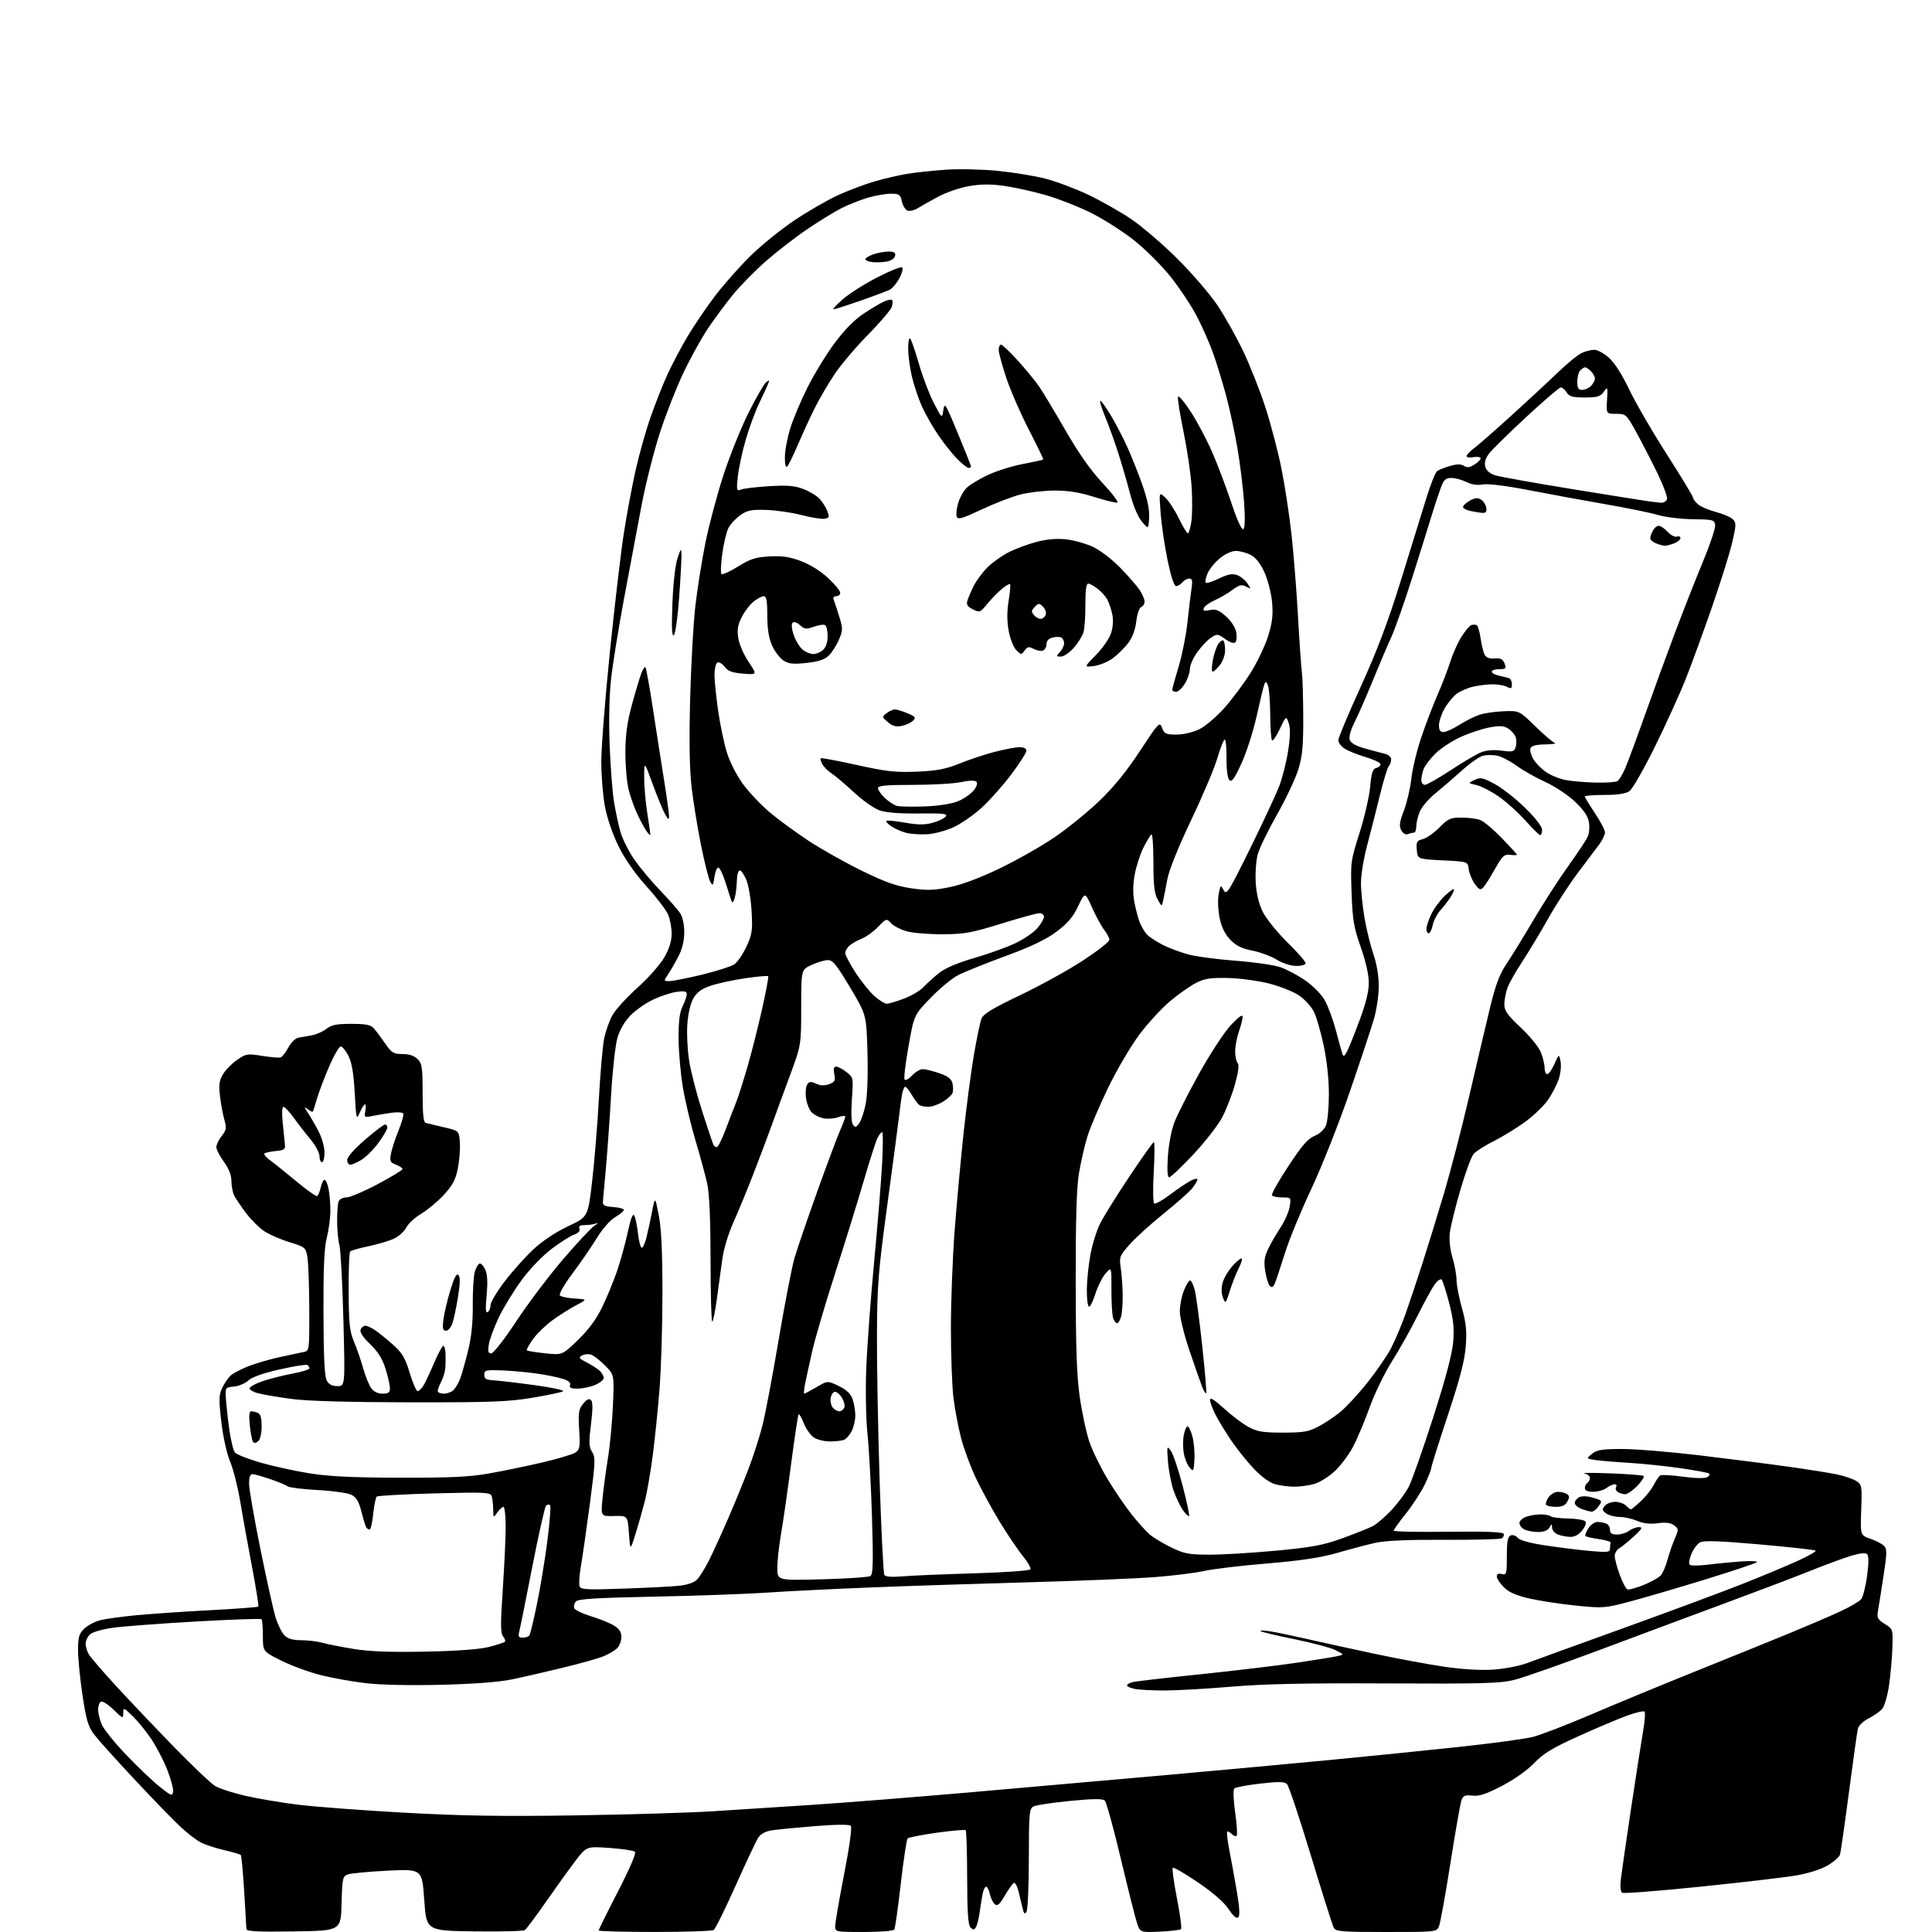 <?xml version="1.0" encoding="UTF-8" standalone="no"?>
<svg 
  version="1.1" 
  xmlns="http://www.w3.org/2000/svg" 
  xmlns:xlink="http://www.w3.org/1999/xlink" 
  xmlns:svg="http://www.w3.org/2000/svg"
  xmlns:rdf="http://www.w3.org/1999/02/22-rdf-syntax-ns#"
  xmlns:cc="http://creativecommons.org/ns#"
  xmlns:dc="http://purl.org/dc/elements/1.1/"
  viewBox="0 0 768 768"
  width="768"
  height="768"
>
<style>svg {background-color: white; }</style>"
<path stroke="none" fill="black" fill-rule="evenodd" d="M116.75,767.77C102.12,767.98 97.99,767.76 97.95,766.77C97.92,766.07 97.52,759.29 97.06,751.69C96.60,744.10 95.99,737.66 95.71,737.38C95.43,737.10 92.44,736.22 89.05,735.44C85.67,734.65 81.50,733.28 79.79,732.39C78.08,731.51 74.44,728.70 71.70,726.14C68.95,723.59 60.78,715.17 53.55,707.43C46.31,699.70 39.08,691.66 37.49,689.57C35.07,686.40 34.31,683.88 32.83,674.14C31.86,667.74 31.05,659.67 31.03,656.20C31.01,650.88 31.37,649.54 33.39,647.52C34.70,646.21 37.51,644.68 39.64,644.11C41.76,643.55 48.45,642.62 54.50,642.05C60.55,641.49 73.77,640.59 83.88,640.06C93.98,639.52 102.44,638.89 102.68,638.65C102.92,638.42 101.75,631.08 100.09,622.36C98.44,613.64 96.33,602.00 95.42,596.50C94.51,591.00 92.73,584.02 91.47,580.98C90.14,577.79 88.66,571.12 87.98,565.21C86.94,556.33 86.99,554.54 88.35,551.68C89.20,549.87 90.72,547.67 91.70,546.78C92.69,545.89 95.87,544.23 98.77,543.09C101.66,541.95 107.29,540.32 111.27,539.46C115.24,538.61 119.51,537.69 120.75,537.43C122.98,536.97 123.00,536.80 122.94,520.23C122.91,511.03 122.57,501.76 122.19,499.63C121.52,495.90 121.28,495.69 115.11,493.80C111.59,492.72 107.07,490.75 105.07,489.43C103.06,488.10 99.81,484.87 97.84,482.26C95.87,479.64 93.75,476.52 93.13,475.32C92.51,474.11 92.00,471.52 92.00,469.56C92.00,467.17 91.00,464.60 89.00,461.84C87.35,459.56 86.00,456.93 86.00,455.98C86.00,455.04 86.96,453.05 88.13,451.56C89.99,449.20 90.13,448.36 89.20,445.17C88.62,443.15 87.84,438.95 87.47,435.83C86.92,431.28 87.15,429.55 88.62,427.06C89.63,425.35 92.16,422.78 94.23,421.34C97.81,418.86 98.33,418.78 104.25,419.73C107.69,420.29 111.01,420.55 111.62,420.31C112.24,420.08 113.59,418.31 114.62,416.40C115.66,414.48 117.40,412.74 118.50,412.52C119.60,412.31 122.00,411.88 123.83,411.57C125.66,411.27 128.31,410.11 129.72,409.01C131.75,407.41 133.77,407.00 139.63,407.00C145.39,407.00 147.34,407.38 148.57,408.75C149.43,409.71 151.46,412.41 153.07,414.75C155.70,418.55 156.44,419.00 160.01,419.00C162.67,419.00 164.67,419.67 166.00,421.00C167.77,422.77 168.00,424.33 168.00,434.53C168.00,442.91 168.34,446.15 169.25,446.40C169.94,446.58 173.20,447.36 176.50,448.12C182.50,449.50 182.50,449.50 182.81,454.31C182.98,456.96 182.59,461.64 181.95,464.72C181.04,469.11 179.83,471.33 176.29,475.12C173.81,477.77 169.81,481.09 167.40,482.51C164.99,483.92 162.35,486.35 161.55,487.90C160.75,489.46 158.55,491.46 156.66,492.36C154.78,493.25 150.23,494.61 146.56,495.38C142.89,496.15 139.58,497.09 139.19,497.48C138.81,497.86 138.54,505.00 138.59,513.34C138.67,526.33 138.98,529.21 140.77,533.50C141.92,536.25 143.55,540.98 144.40,544.00C145.24,547.02 146.65,550.51 147.52,551.75C148.56,553.21 150.14,554.00 152.06,554.00C154.41,554.00 155.00,553.56 155.00,551.84C155.00,550.65 154.21,547.16 153.25,544.09C152.00,540.10 150.24,537.30 147.12,534.30C144.28,531.58 142.96,529.56 143.34,528.55C143.67,527.70 144.51,527.00 145.22,527.01C145.92,527.01 147.67,527.80 149.10,528.76C150.52,529.72 153.71,532.30 156.18,534.50C159.91,537.82 161.04,539.73 162.87,545.75C164.07,549.74 165.48,553.00 166.01,553.00C166.53,553.00 167.58,551.99 168.34,550.75C169.10,549.51 171.01,545.46 172.58,541.75C174.16,538.04 175.79,535.00 176.22,535.00C176.65,535.00 177.05,536.46 177.11,538.25C177.17,540.04 177.12,542.62 177.01,544.00C176.89,545.38 176.16,547.72 175.40,549.20C174.63,550.69 174.00,552.37 174.00,552.95C174.00,553.53 175.09,554.00 176.43,554.00C177.76,554.00 179.49,553.36 180.27,552.59C181.05,551.81 182.19,549.89 182.81,548.34C183.42,546.78 184.85,541.82 185.97,537.32C187.41,531.55 187.99,526.08 187.93,518.82C187.89,513.14 188.25,507.18 188.73,505.57C189.21,503.95 190.07,502.48 190.63,502.29C191.19,502.10 192.21,503.17 192.89,504.67C193.75,506.55 193.92,509.68 193.44,514.83C192.93,520.27 193.04,522.09 193.87,521.58C194.49,521.20 195.00,519.95 195.00,518.80C195.00,517.66 197.56,513.38 200.69,509.29C203.82,505.20 208.99,499.45 212.17,496.50C215.70,493.24 221.05,489.69 225.85,487.45C233.74,483.75 233.74,483.75 235.38,469.63C236.29,461.86 237.49,447.18 238.05,437.00C238.61,426.82 239.54,416.02 240.13,413.00C240.71,409.98 242.24,405.67 243.53,403.43C244.82,401.19 249.31,396.29 253.50,392.53C257.70,388.78 262.44,383.41 264.05,380.60C266.03,377.16 266.98,374.11 266.99,371.22C267.00,368.86 266.38,365.45 265.62,363.64C264.87,361.83 261.02,356.78 257.08,352.42C252.52,347.38 248.46,341.59 245.94,336.50C243.56,331.72 241.37,325.34 240.48,320.66C239.67,316.35 239.01,308.25 239.02,302.66C239.03,297.07 240.57,277.43 242.45,259.00C244.34,240.57 246.82,219.43 247.98,212.00C249.13,204.57 251.22,193.38 252.62,187.12C254.02,180.86 256.69,171.34 258.56,165.97C260.43,160.60 263.47,152.89 265.33,148.85C267.18,144.81 270.76,138.02 273.29,133.77C275.81,129.52 280.70,122.32 284.14,117.77C287.59,113.22 293.96,106.01 298.31,101.74C302.65,97.47 310.57,91.07 315.91,87.51C321.25,83.95 328.97,79.50 333.06,77.62C337.15,75.74 343.65,73.29 347.50,72.16C351.35,71.04 357.20,69.67 360.50,69.12C363.80,68.57 370.77,67.82 376.00,67.46C381.23,67.10 390.52,67.31 396.67,67.92C402.81,68.54 411.29,69.92 415.52,71.01C419.75,72.09 427.36,74.94 432.44,77.34C437.52,79.75 445.23,84.11 449.59,87.04C453.94,89.97 462.27,97.12 468.11,102.93C473.94,108.75 481.09,117.06 483.99,121.41C486.90,125.76 491.46,133.89 494.13,139.47C496.80,145.06 500.74,155.00 502.90,161.57C505.05,168.13 507.95,179.12 509.34,186.00C510.73,192.88 512.56,204.80 513.40,212.50C514.25,220.20 515.40,234.82 515.97,245.00C516.54,255.18 517.24,265.19 517.52,267.26C517.80,269.32 518.04,277.42 518.06,285.26C518.09,296.84 517.71,300.72 516.06,306.00C514.95,309.57 511.15,317.59 507.63,323.82C504.10,330.05 500.67,337.11 499.99,339.52C499.32,341.93 498.95,346.96 499.16,350.70C499.42,355.16 500.37,359.18 501.93,362.38C503.25,365.09 507.58,370.48 511.65,374.49C515.69,378.47 519.00,382.23 519.00,382.86C519.00,383.52 517.41,383.99 515.25,383.97C513.06,383.95 509.84,382.91 507.50,381.47C505.30,380.12 500.95,378.51 497.84,377.89C493.66,377.07 491.36,375.94 489.07,373.58C486.95,371.39 485.61,368.66 484.83,364.93C484.18,361.81 484.01,357.78 484.43,355.50C485.15,351.67 485.22,351.61 486.41,353.84C487.56,355.98 488.30,354.82 496.93,337.32C502.04,326.97 507.26,315.77 508.53,312.44C509.80,309.11 511.39,302.78 512.06,298.38C512.93,292.74 512.99,289.50 512.27,287.43C511.24,284.50 511.24,284.50 508.77,289.73C507.41,292.61 506.00,294.67 505.65,294.31C505.29,293.96 504.97,289.35 504.93,284.08C504.89,278.81 504.49,273.60 504.04,272.50C503.37,270.89 503.10,270.79 502.61,272.00C502.28,272.82 500.92,278.45 499.58,284.50C498.24,290.55 495.52,299.06 493.53,303.40C490.70,309.58 489.65,311.04 488.70,310.10C487.97,309.36 487.52,305.99 487.56,301.44C487.60,297.35 487.28,294.00 486.85,294.00C486.43,294.00 485.13,297.26 483.96,301.25C482.80,305.24 478.09,316.38 473.50,326.00C468.41,336.69 464.73,345.83 464.04,349.50C463.43,352.80 462.68,356.62 462.37,358.00C461.83,360.50 461.83,360.50 460.16,357.50C458.88,355.18 458.50,351.85 458.50,342.85C458.50,336.44 458.15,331.40 457.73,331.67C457.31,331.93 455.88,334.28 454.56,336.88C453.24,339.49 451.67,344.33 451.07,347.62C450.35,351.59 450.30,355.30 450.92,358.56C451.43,361.28 452.37,364.85 453.00,366.50C453.63,368.15 454.90,370.33 455.82,371.36C456.74,372.38 459.64,374.30 462.27,375.63C464.89,376.96 469.61,378.70 472.77,379.51C475.92,380.31 484.35,381.40 491.50,381.94C498.66,382.48 506.53,383.62 509.00,384.48C511.48,385.35 515.88,387.69 518.80,389.68C521.71,391.68 525.17,395.15 526.49,397.41C527.81,399.66 529.84,405.10 531.00,409.50C532.17,413.90 533.35,418.18 533.64,419.00C534.03,420.13 534.47,419.89 535.46,418.00C536.18,416.62 538.42,411.05 540.45,405.60C542.96,398.89 544.14,394.07 544.12,390.60C544.11,387.46 542.88,382.04 540.92,376.50C538.17,368.73 537.67,365.80 537.28,355.00C536.83,342.82 536.91,342.21 540.41,331.17C542.39,324.93 544.30,316.66 544.66,312.78C545.19,307.04 545.66,305.64 547.20,305.24C548.23,304.97 548.92,304.26 548.72,303.66C548.52,303.07 545.79,301.81 542.64,300.88C539.50,299.95 535.82,298.46 534.47,297.57C533.11,296.68 532.00,295.18 532.00,294.24C532.00,293.30 536.00,283.74 540.90,273.01C547.36,258.83 551.71,247.35 556.79,231.00C560.64,218.62 565.18,203.95 566.88,198.38C568.58,192.82 570.54,187.84 571.24,187.31C571.93,186.79 574.24,185.86 576.36,185.24C579.12,184.44 580.71,184.43 581.94,185.19C583.24,186.01 584.30,185.85 586.32,184.53C587.79,183.57 588.77,182.44 588.52,182.02C588.26,181.61 586.91,181.49 585.52,181.75C584.14,182.02 583.00,181.82 583.00,181.30C583.00,180.79 584.29,179.42 585.87,178.25C587.45,177.09 594.08,171.28 600.62,165.36C607.15,159.43 615.56,151.64 619.29,148.04C623.03,144.44 627.30,140.96 628.79,140.30C630.28,139.63 632.50,139.07 633.72,139.05C634.93,139.02 637.54,140.41 639.50,142.14C641.77,144.12 644.74,148.77 647.62,154.80C650.11,160.04 656.85,171.65 662.58,180.60C668.31,189.55 673.00,197.28 673.00,197.78C673.00,198.28 673.85,199.46 674.90,200.41C675.94,201.35 679.17,202.75 682.07,203.52C684.97,204.28 688.02,205.59 688.86,206.43C690.22,207.79 690.19,208.77 688.56,215.72C687.56,220.00 683.92,231.60 680.48,241.50C677.04,251.40 672.35,264.23 670.06,270.00C667.77,275.77 662.30,287.80 657.90,296.73C653.51,305.65 648.93,313.64 647.73,314.48C646.23,315.52 643.13,316.00 637.78,316.00C633.50,316.00 630.00,316.28 630.00,316.62C630.00,316.97 631.80,319.94 634.00,323.24C636.20,326.53 638.00,329.98 638.00,330.89C638.00,331.81 636.99,333.94 635.75,335.63C634.51,337.32 630.70,342.39 627.28,346.89C623.86,351.40 618.49,359.68 615.34,365.29C612.19,370.91 607.52,378.65 604.97,382.50C602.42,386.35 599.81,391.03 599.16,392.90C598.52,394.77 598.00,397.66 598.00,399.33C598.00,401.76 599.27,403.55 604.48,408.43C608.04,411.77 611.64,416.17 612.48,418.22C613.32,420.26 614.00,423.08 614.00,424.47C614.00,425.86 614.47,427.00 615.05,427.00C615.63,427.00 616.91,425.18 617.91,422.95C619.73,418.89 619.73,418.89 620.35,421.98C620.69,423.70 620.35,426.85 619.58,429.09C618.82,431.30 616.91,434.97 615.35,437.23C613.78,439.50 609.80,443.35 606.50,445.79C603.20,448.22 597.58,451.69 594.00,453.50C590.42,455.30 586.75,457.62 585.83,458.64C584.91,459.66 582.52,466.12 580.52,473.00C578.52,479.88 576.63,487.53 576.33,490.01C575.99,492.79 576.40,496.59 577.39,499.94C578.28,502.92 579.00,506.94 579.00,508.87C579.00,510.80 579.96,515.78 581.13,519.94C582.82,525.96 583.13,529.07 582.66,535.20C582.22,540.89 580.36,548.04 575.54,562.58C571.94,573.41 569.00,582.77 568.99,583.38C568.98,584.00 567.86,586.92 566.48,589.87C565.11,592.82 561.73,598.06 558.99,601.51C556.25,604.96 554.00,608.09 554.00,608.47C554.00,608.85 563.76,609.04 575.69,608.90C590.64,608.72 597.49,608.98 597.74,609.73C597.94,610.33 597.60,611.13 596.98,611.52C596.35,611.90 586.09,612.16 574.17,612.10C559.12,612.03 550.67,612.41 546.50,613.35C543.20,614.10 536.45,615.89 531.50,617.32C525.01,619.20 517.24,620.37 503.63,621.51C493.25,622.37 482.00,623.72 478.63,624.49C475.26,625.26 466.43,626.35 459.00,626.93C451.57,627.50 429.07,628.42 409.00,628.98C388.93,629.53 360.57,630.46 346.00,631.04C331.43,631.62 312.98,632.54 305.00,633.08C297.02,633.63 276.89,634.35 260.25,634.69C236.82,635.16 229.74,635.60 228.88,636.64C228.28,637.37 228.00,638.57 228.28,639.30C228.56,640.02 231.53,641.45 234.89,642.47C238.24,643.48 242.34,645.13 243.99,646.14C246.21,647.49 247.00,648.72 247.00,650.83C247.00,652.40 246.20,654.42 245.21,655.31C244.23,656.20 241.84,657.59 239.90,658.40C237.97,659.21 230.70,661.25 223.75,662.94C216.80,664.63 207.60,666.74 203.31,667.62C198.36,668.65 188.10,669.42 175.28,669.73C163.10,670.03 151.22,669.78 145.39,669.09C140.07,668.46 132.03,667.02 127.51,665.89C122.99,664.75 115.96,662.18 111.90,660.16C104.50,656.50 104.50,656.50 104.50,650.35C104.50,646.97 104.26,643.95 103.97,643.66C103.68,643.36 91.98,643.77 77.97,644.57C63.96,645.37 49.15,646.48 45.06,647.03C40.83,647.60 36.84,648.74 35.81,649.67C34.81,650.57 34.02,652.25 34.04,653.40C34.05,654.56 34.62,656.44 35.29,657.60C35.95,658.75 40.77,664.36 46.00,670.06C51.23,675.75 61.58,686.65 69.00,694.27C76.42,701.89 83.85,708.95 85.50,709.95C87.15,710.95 92.55,712.71 97.50,713.85C102.45,714.99 111.90,716.59 118.50,717.40C125.10,718.22 144.00,719.64 160.50,720.56C183.47,721.84 199.40,722.09 228.50,721.65C249.40,721.33 273.93,720.60 283.00,720.03C292.07,719.47 310.07,718.30 323.00,717.45C335.93,716.59 364.27,714.34 386.00,712.45C407.73,710.56 443.05,707.44 464.50,705.53C485.95,703.61 515.20,700.91 529.50,699.54C543.80,698.17 566.30,695.89 579.50,694.48C592.70,693.07 606.08,691.27 609.22,690.48C612.37,689.70 622.95,685.63 632.72,681.43C642.50,677.24 661.52,669.38 675.00,663.97C688.48,658.56 705.12,651.80 712.00,648.97C718.88,646.13 727.65,642.36 731.50,640.58C735.35,638.80 739.10,636.61 739.84,635.71C740.57,634.82 741.63,630.65 742.20,626.45C742.86,621.45 742.88,618.48 742.23,617.83C741.59,617.19 739.46,617.38 736.05,618.39C733.20,619.24 725.76,621.98 719.52,624.47C713.28,626.97 698.57,632.56 686.84,636.90C675.10,641.24 652.68,649.59 637.01,655.46C621.35,661.33 605.60,666.87 602.01,667.77C596.41,669.18 589.37,669.37 551.48,669.19C519.08,669.03 502.72,669.37 489.52,670.48C479.65,671.32 467.68,672.00 462.91,672.00C458.15,672.00 452.84,671.72 451.12,671.38C449.41,671.03 448.00,670.41 448.00,669.98C448.00,669.56 449.01,668.97 450.25,668.66C451.49,668.35 463.75,666.93 477.50,665.51C491.25,664.08 508.35,662.03 515.50,660.96C522.65,659.89 529.83,658.73 531.45,658.38C534.41,657.75 534.41,657.75 530.95,655.99C529.05,655.02 521.69,653.05 514.58,651.61C507.48,650.17 501.40,648.72 501.08,648.38C500.76,648.05 502.52,648.10 505.00,648.49C507.48,648.89 514.23,650.30 520.00,651.62C525.77,652.94 537.70,655.55 546.50,657.42C555.30,659.30 567.67,661.59 574.00,662.53C581.20,663.59 588.49,664.03 593.50,663.71C597.91,663.42 603.97,662.26 607.00,661.12C610.02,659.99 627.35,653.70 645.50,647.15C663.65,640.61 684.90,632.71 692.72,629.61C700.54,626.51 710.40,622.40 714.62,620.47C718.85,618.55 722.05,616.72 721.74,616.40C721.42,616.09 711.41,614.98 699.49,613.93C683.75,612.55 677.27,612.32 675.82,613.09C674.73,613.68 673.16,615.76 672.35,617.71C671.53,619.67 671.23,621.61 671.68,622.02C672.13,622.44 675.42,622.42 679.00,621.97C682.58,621.52 688.58,620.94 692.34,620.68C696.11,620.43 698.81,620.58 698.34,621.02C697.88,621.46 688.73,624.52 678.00,627.82C667.27,631.12 653.82,635.07 648.09,636.59C638.00,639.28 637.33,639.34 626.59,638.26C620.49,637.65 612.15,636.38 608.05,635.45C602.66,634.22 599.82,632.97 597.80,630.95C596.26,629.41 595.00,627.49 595.00,626.67C595.00,625.68 595.66,625.36 597.00,625.71C598.87,626.20 599.00,625.74 599.00,618.59C599.00,612.60 599.34,610.81 600.55,610.34C601.40,610.02 602.64,610.45 603.30,611.30C604.07,612.29 608.12,613.40 614.50,614.36C620.00,615.19 627.99,616.18 632.25,616.55C639.00,617.15 640.00,617.03 640.00,615.62C640.00,614.73 640.11,613.67 640.25,613.26C640.39,612.86 638.32,612.21 635.65,611.83C632.99,611.45 630.56,610.90 630.27,610.60C629.97,610.30 630.48,608.92 631.39,607.53C632.30,606.14 633.90,605.00 634.94,605.00C635.98,605.00 637.55,605.27 638.42,605.61C639.29,605.94 640.00,607.07 640.00,608.11C640.00,609.52 640.72,610.00 642.81,610.00C644.35,610.00 646.49,609.34 647.56,608.53C648.63,607.72 650.40,607.06 651.50,607.06C653.13,607.05 652.75,607.74 649.44,610.78C647.21,612.82 644.60,614.95 643.64,615.50C642.68,616.05 641.89,617.40 641.88,618.50C641.87,619.60 642.76,622.96 643.85,625.97C644.95,628.98 646.35,631.62 646.97,631.82C647.58,632.03 650.51,631.21 653.47,630.01C656.42,628.81 659.48,627.08 660.25,626.17C661.02,625.25 662.20,622.48 662.87,620.00C663.54,617.52 664.83,613.76 665.75,611.64C667.34,607.93 667.33,607.71 665.45,606.33C664.09,605.33 662.15,605.08 659.00,605.50C655.97,605.91 653.29,605.61 650.78,604.56C648.74,603.70 645.56,603.00 643.72,603.00C641.89,603.00 639.53,602.37 638.48,601.61C636.86,600.43 636.78,599.97 637.91,598.61C638.64,597.72 640.51,597.00 642.05,597.00C643.59,597.00 645.53,597.67 646.36,598.50C647.18,599.32 648.06,600.00 648.30,600.00C648.55,600.00 650.32,598.54 652.25,596.75C654.17,594.96 656.48,592.07 657.37,590.31C658.26,588.56 659.43,586.85 659.98,586.51C660.52,586.18 664.58,586.39 668.99,587.00C673.89,587.67 677.64,587.74 678.63,587.19C679.53,586.69 679.84,586.02 679.34,585.71C678.84,585.40 673.72,584.46 667.96,583.62C662.21,582.78 653.00,581.83 647.50,581.50C642.00,581.17 635.93,580.66 634.00,580.36C630.51,579.82 630.51,579.82 632.86,577.91C634.82,576.33 636.87,576.00 644.88,576.00C650.19,576.00 663.97,577.13 675.52,578.51C687.06,579.89 702.85,581.90 710.62,582.99C718.39,584.08 727.16,585.47 730.12,586.08C733.08,586.70 736.56,587.87 737.86,588.70C740.13,590.14 740.21,590.58 739.86,600.24C739.50,610.29 739.50,610.29 743.50,611.68C745.70,612.44 748.14,613.71 748.92,614.49C750.16,615.73 750.13,617.36 748.69,626.71C747.78,632.64 746.79,638.85 746.50,640.50C746.04,643.07 746.43,643.79 749.23,645.55C752.49,647.59 752.50,647.62 752.25,655.05C752.12,659.15 751.51,665.88 750.91,670.00C750.30,674.17 749.08,678.32 748.16,679.36C747.25,680.38 744.82,682.07 742.77,683.12C740.62,684.21 738.81,685.98 738.52,687.26C738.23,688.49 736.64,699.85 734.98,712.50C733.32,725.15 731.72,736.29 731.42,737.25C731.11,738.21 728.88,740.16 726.45,741.58C723.79,743.14 718.77,744.72 713.77,745.56C709.22,746.33 692.09,748.33 675.71,750.01C659.33,751.69 645.44,752.77 644.85,752.40C644.20,752.00 643.98,749.91 644.30,747.12C644.60,744.58 646.42,731.92 648.36,719.00C650.30,706.08 652.45,692.25 653.14,688.28C653.83,684.31 654.09,680.76 653.72,680.39C653.35,680.02 650.22,680.74 646.77,682.00C643.32,683.25 634.65,686.92 627.50,690.15C617.10,694.85 613.58,696.99 609.89,700.83C607.15,703.69 601.94,707.37 597.05,709.91C590.73,713.20 588.00,714.10 585.31,713.79C582.43,713.45 581.66,713.77 580.98,715.54C580.53,716.73 578.54,728.01 576.57,740.60C574.59,753.20 572.54,764.51 572.01,765.75C571.05,767.98 570.83,768.00 551.06,768.00C533.04,768.00 530.98,767.83 530.16,766.25C529.66,765.29 525.57,752.35 521.07,737.50C516.56,722.65 512.31,709.92 511.62,709.22C510.63,708.21 508.41,708.16 500.95,709.01C495.77,709.59 491.13,710.47 490.65,710.95C490.14,711.46 490.29,715.51 491.00,720.47C491.67,725.22 491.94,729.39 491.59,729.74C491.25,730.08 490.43,729.83 489.78,729.18C489.13,728.53 488.29,728.00 487.92,728.00C487.54,728.00 487.87,731.26 488.64,735.25C489.42,739.24 490.77,746.69 491.65,751.82C492.73,758.09 492.93,761.47 492.25,762.15C491.57,762.83 490.29,761.74 488.34,758.84C486.49,756.08 482.07,752.25 476.11,748.21C470.98,744.73 466.51,742.15 466.19,742.48C465.87,742.80 466.62,748.28 467.86,754.64C469.10,761.01 469.83,766.51 469.48,766.86C469.13,767.21 465.33,767.65 461.03,767.85C453.22,768.20 453.22,768.20 451.95,764.35C451.25,762.23 448.35,750.69 445.50,738.71C442.65,726.72 439.81,716.41 439.19,715.79C438.36,714.96 434.78,714.98 425.34,715.90C418.35,716.58 411.81,717.57 410.81,718.10C409.16,718.99 409.00,720.79 408.98,738.79C408.98,749.63 408.56,759.15 408.05,759.95C407.35,761.07 406.99,760.73 406.47,758.45C406.10,756.83 405.37,753.80 404.85,751.72C404.33,749.64 403.48,748.20 402.97,748.52C402.45,748.84 400.84,751.12 399.40,753.58C397.36,757.07 396.48,757.82 395.45,756.96C394.72,756.36 393.84,754.54 393.48,752.93C393.13,751.32 392.46,750.00 392.00,750.00C391.54,750.00 390.92,751.24 390.62,752.75C390.32,754.26 389.79,757.56 389.45,760.08C389.10,762.61 388.43,765.30 387.95,766.08C387.24,767.23 386.85,767.25 385.79,766.19C384.83,765.23 384.49,760.15 384.46,746.49C384.44,736.37 384.18,727.84 383.88,727.54C383.58,727.25 378.43,727.69 372.44,728.53C366.44,729.37 361.20,730.40 360.80,730.80C360.39,731.21 359.17,739.30 358.08,748.78C357.00,758.26 355.84,766.46 355.50,767.00C355.15,767.57 349.96,768.00 343.44,768.00C332.08,768.00 332.00,767.98 332.00,765.63C332.00,764.33 333.60,755.04 335.56,744.99C337.77,733.63 338.76,726.36 338.18,725.78C337.59,725.19 332.18,725.25 323.87,725.92C316.52,726.52 308.80,727.27 306.71,727.60C304.32,727.97 302.37,729.03 301.44,730.46C300.62,731.70 296.56,740.31 292.42,749.59C288.27,758.87 284.34,766.80 283.69,767.21C283.04,767.63 272.49,767.98 260.25,767.98C248.01,767.99 238.00,767.72 238.00,767.37C238.00,767.02 241.45,760.04 245.68,751.85C250.26,742.96 252.98,736.61 252.43,736.10C251.92,735.63 247.37,734.95 242.33,734.59C233.16,733.94 233.16,733.94 228.75,739.72C226.32,742.90 221.05,750.23 217.03,756.00C213.02,761.77 209.23,766.84 208.62,767.25C208.00,767.66 198.95,767.88 188.50,767.75C169.50,767.50 169.50,767.50 168.64,755.23C167.77,742.96 167.77,742.96 154.14,743.62C146.64,743.99 139.50,744.66 138.28,745.11C136.21,745.87 136.05,746.61 135.78,756.71C135.50,767.50 135.50,767.50 116.75,767.77zM68.81,712.21C68.98,711.07 67.90,707.07 66.41,703.32C64.92,699.57 62.01,694.02 59.95,691.00C57.89,687.98 54.58,683.95 52.60,682.05C49.09,678.70 49.00,678.67 49.00,681.01C49.00,683.30 48.82,683.23 45.09,679.59C42.94,677.49 40.69,676.07 40.09,676.44C39.49,676.81 39.00,678.23 39.00,679.59C39.00,680.95 39.64,683.60 40.43,685.48C41.21,687.36 45.60,692.81 50.18,697.60C54.75,702.38 60.75,708.09 63.50,710.28C68.08,713.94 68.53,714.10 68.81,712.21zM169.00,656.55C181.60,656.30 190.55,655.65 194.30,654.70C197.48,653.90 200.36,652.97 200.69,652.64C201.02,652.32 200.70,651.35 199.99,650.49C198.95,649.24 198.93,645.64 199.86,631.72C200.50,622.25 201.02,611.01 201.01,606.75C201.00,602.49 200.60,599.00 200.12,599.00C199.64,599.00 198.54,600.01 197.67,601.25C196.12,603.47 196.10,603.46 196.05,599.83C196.02,597.81 195.73,595.46 195.40,594.60C194.87,593.23 192.16,593.12 172.65,593.65C160.47,593.98 150.17,594.56 149.76,594.92C149.35,595.29 148.72,598.38 148.36,601.79C148.01,605.21 147.36,608.00 146.92,608.00C146.48,608.00 145.87,607.60 145.57,607.11C145.26,606.61 144.40,603.80 143.66,600.86C142.62,596.78 141.67,595.19 139.65,594.19C138.19,593.48 132.16,592.63 126.25,592.31C120.34,591.99 115.00,591.34 114.39,590.86C113.78,590.38 110.67,589.09 107.48,587.99C104.30,586.90 101.08,586.00 100.34,586.00C99.46,586.00 99.00,587.27 99.01,589.75C99.01,591.81 101.01,603.40 103.46,615.50C105.91,627.60 108.63,639.89 109.51,642.81C110.39,645.72 111.99,648.99 113.06,650.06C114.43,651.43 116.38,652.00 119.75,652.01C122.36,652.01 126.17,652.47 128.21,653.04C130.24,653.61 135.87,654.71 140.71,655.50C146.92,656.51 155.21,656.82 169.00,656.55zM207.82,651.00C208.96,651.00 210.15,650.56 210.48,650.03C210.81,649.49 212.14,643.94 213.44,637.68C214.74,631.43 216.60,620.16 217.57,612.66C218.54,605.15 219.03,598.70 218.65,598.32C218.28,597.94 217.55,598.05 217.05,598.57C216.55,599.08 214.08,610.08 211.56,623.00C209.04,635.92 206.71,647.51 206.37,648.75C205.89,650.55 206.18,651.00 207.82,651.00zM247.74,631.51C256.96,631.19 266.90,630.68 269.83,630.38C273.15,630.04 275.88,629.12 277.05,627.95C278.09,626.91 280.24,623.46 281.84,620.28C283.43,617.10 286.86,609.59 289.46,603.60C292.06,597.60 295.72,588.67 297.59,583.76C299.47,578.84 301.93,571.19 303.06,566.75C304.20,562.31 307.10,546.94 309.53,532.59C311.95,518.24 314.79,503.57 315.85,500.00C316.90,496.43 320.95,484.60 324.84,473.73C328.74,462.85 332.84,451.88 333.96,449.35C335.08,446.82 336.00,444.36 336.00,443.90C336.00,443.43 334.77,443.52 333.26,444.09C331.75,444.66 329.12,444.87 327.40,444.55C325.68,444.22 323.50,443.10 322.55,442.06C321.61,441.01 320.63,438.43 320.37,436.33C320.12,434.22 320.35,431.85 320.89,431.06C321.67,429.89 322.35,429.84 324.42,430.78C326.22,431.60 327.78,431.65 329.62,430.96C331.87,430.10 332.16,429.53 331.65,426.98C331.22,424.86 331.44,424.00 332.39,424.00C333.13,424.00 334.97,424.98 336.50,426.18C339.23,428.33 339.25,428.43 338.64,436.93C338.26,442.15 338.41,446.09 339.02,447.00C339.90,448.30 340.23,448.25 341.48,446.62C342.27,445.58 343.43,442.22 344.07,439.15C344.78,435.74 345.07,427.69 344.83,418.47C344.42,403.38 344.42,403.38 337.87,392.44C332.18,382.95 330.98,381.52 328.82,381.67C327.44,381.76 324.56,382.66 322.41,383.67C318.50,385.52 318.50,385.52 318.49,400.51C318.48,415.50 318.48,415.50 313.84,428.00C311.29,434.88 308.07,443.65 306.70,447.50C305.32,451.35 302.10,459.90 299.54,466.50C296.98,473.10 293.36,481.89 291.49,486.03C289.55,490.31 287.67,496.57 287.12,500.53C286.59,504.36 285.63,511.44 284.98,516.26C284.32,521.07 283.50,525.19 283.14,525.41C282.78,525.64 282.47,514.72 282.46,501.16C282.44,484.61 282.00,474.53 281.12,470.50C280.39,467.20 278.32,459.55 276.51,453.50C274.69,447.45 272.44,438.00 271.50,432.50C270.56,427.00 269.78,418.18 269.75,412.90C269.72,405.91 270.15,402.40 271.35,400.00C272.26,398.18 273.00,396.03 273.00,395.21C273.00,394.07 272.11,393.86 269.07,394.26C266.90,394.55 262.74,395.90 259.82,397.26C256.89,398.62 252.81,401.44 250.73,403.54C248.38,405.93 246.41,409.26 245.47,412.43C244.64,415.21 243.52,425.14 242.97,434.49C242.43,443.85 241.51,456.90 240.93,463.50C240.34,470.10 239.79,476.40 239.68,477.50C239.53,479.17 240.19,479.55 243.75,479.81C246.09,479.98 248.00,480.49 248.00,480.96C248.00,481.42 246.44,482.72 244.54,483.84C242.53,485.03 239.48,488.49 237.29,492.08C235.20,495.49 230.85,501.83 227.60,506.19C224.13,510.85 222.07,514.47 222.60,514.99C223.10,515.48 225.75,516.02 228.50,516.19C233.50,516.50 233.50,516.50 229.00,518.88C226.53,520.18 222.31,522.85 219.63,524.80C216.95,526.75 213.46,530.14 211.87,532.33C210.29,534.52 209.20,536.53 209.45,536.78C209.71,537.04 212.97,537.57 216.71,537.96C223.50,538.68 223.50,538.68 229.69,532.72C233.93,528.64 236.97,524.52 239.36,519.63C241.27,515.71 243.98,509.12 245.37,505.00C246.77,500.88 248.66,493.96 249.58,489.64C250.68,484.46 251.54,482.25 252.10,483.14C252.56,483.89 253.24,487.09 253.60,490.25C253.96,493.41 254.63,496.00 255.09,496.00C255.55,496.00 256.36,494.31 256.90,492.25C257.43,490.19 258.44,485.57 259.13,482.00C260.40,475.50 260.40,475.50 261.86,483.00C262.89,488.26 263.33,497.50 263.33,514.00C263.34,526.92 262.81,544.25 262.15,552.50C261.49,560.75 260.26,572.67 259.42,579.00C258.58,585.33 257.21,593.20 256.38,596.50C255.55,599.80 253.90,605.65 252.70,609.50C250.52,616.50 250.52,616.50 250.01,609.50C249.50,602.50 249.50,602.50 244.16,602.64C238.82,602.79 238.82,602.79 239.52,595.64C239.90,591.71 240.88,584.45 241.68,579.50C242.49,574.55 243.38,565.10 243.66,558.50C244.17,546.50 244.17,546.50 240.51,542.80C238.50,540.76 236.00,538.82 234.95,538.48C233.90,538.15 232.28,538.30 231.35,538.82C229.90,539.64 230.15,540.02 233.08,541.51C234.96,542.46 237.29,543.93 238.25,544.78C239.21,545.62 240.00,546.94 240.00,547.71C240.00,548.47 238.44,549.75 236.53,550.55C234.62,551.35 231.49,552.00 229.56,552.00C226.97,552.00 226.20,551.64 226.60,550.60C226.96,549.67 226.02,548.84 223.82,548.13C221.99,547.54 217.35,546.59 213.50,546.03C209.65,545.47 203.35,544.89 199.50,544.75C193.08,544.52 192.50,544.67 192.50,546.50C192.50,548.13 193.24,548.54 196.50,548.73C198.70,548.86 206.04,549.73 212.81,550.66C219.59,551.59 224.54,552.68 223.81,553.08C223.09,553.48 217.55,554.64 211.50,555.65C202.11,557.23 195.00,557.49 163.00,557.45C138.66,557.41 122.17,556.94 116.00,556.12C110.78,555.42 104.78,554.41 102.69,553.87C100.59,553.33 99.04,552.38 99.24,551.77C99.45,551.15 101.84,549.90 104.56,548.98C107.28,548.06 112.54,546.74 116.25,546.04C119.96,545.34 123.00,544.40 123.00,543.95C123.00,543.49 122.62,542.89 122.16,542.60C121.70,542.32 116.75,543.11 111.16,544.37C104.64,545.84 100.19,547.41 98.75,548.75C97.51,549.91 94.93,551.00 93.01,551.18C89.55,551.50 89.53,551.53 89.80,556.00C89.95,558.48 90.56,563.97 91.15,568.21C91.74,572.45 92.73,576.56 93.36,577.36C93.99,578.15 98.55,579.96 103.50,581.39C108.45,582.82 117.22,584.75 123.00,585.67C130.75,586.91 140.17,587.37 159.00,587.41C179.12,587.46 186.61,587.10 194.50,585.71C200.00,584.73 209.45,582.78 215.50,581.37C221.55,579.95 227.44,578.20 228.59,577.48C230.49,576.28 230.64,575.46 230.23,568.33C229.83,561.52 230.04,560.17 231.82,558.00C233.24,556.26 234.18,555.82 234.92,556.54C235.67,557.27 235.67,560.13 234.92,566.22C234.03,573.51 234.10,575.23 235.38,577.18C236.75,579.27 236.66,581.26 234.50,597.64C233.18,607.61 231.58,618.75 230.95,622.39C230.31,626.04 230.06,629.71 230.38,630.55C230.89,631.89 233.21,632.02 247.74,631.51zM326.83,627.80C336.63,627.54 345.25,626.96 345.98,626.51C347.05,625.85 347.18,621.40 346.64,603.37C346.27,591.09 345.47,576.20 344.86,570.27C344.22,564.06 344.01,552.94 344.35,544.00C344.68,535.48 346.09,516.35 347.49,501.50C348.89,486.65 350.33,468.99 350.67,462.25C351.02,455.51 351.03,450.00 350.69,450.00C350.35,450.00 349.54,450.98 348.90,452.19C348.26,453.39 345.75,461.15 343.34,469.44C340.93,477.72 335.78,494.33 331.91,506.35C328.04,518.37 323.94,532.32 322.81,537.35C321.68,542.38 320.42,548.19 320.01,550.25C319.60,552.31 319.47,554.00 319.71,554.00C319.95,554.00 322.13,552.83 324.57,551.41C328.99,548.82 328.99,548.82 333.41,550.96C336.53,552.47 338.16,554.02 338.92,556.20C339.51,557.90 340.00,560.83 340.00,562.70C340.00,564.57 339.34,567.37 338.54,568.93C337.73,570.48 336.35,572.04 335.46,572.38C334.56,572.72 332.06,573.00 329.88,573.00C327.71,573.00 324.86,572.30 323.55,571.44C322.24,570.58 320.44,568.05 319.54,565.82C318.65,563.58 317.71,561.96 317.46,562.21C317.20,562.46 315.86,571.37 314.47,582.01C313.08,592.65 311.29,605.15 310.47,609.81C309.66,614.46 309.00,620.51 309.00,623.27C309.00,628.27 309.00,628.27 326.83,627.80zM358.86,626.62C362.51,626.31 375.29,625.77 387.26,625.42C399.23,625.07 409.28,624.36 409.60,623.85C409.91,623.33 408.58,620.98 406.64,618.61C404.70,616.24 400.53,610.07 397.38,604.90C394.23,599.73 389.91,591.80 387.79,587.28C385.67,582.76 383.06,575.64 381.99,571.46C380.92,567.27 379.58,560.18 379.02,555.70C378.46,551.22 378.00,538.77 378.00,528.03C378.00,517.29 378.67,499.73 379.50,489.00C380.32,478.27 381.91,460.95 383.03,450.50C384.15,440.05 385.99,426.10 387.11,419.50C388.24,412.90 389.59,406.38 390.12,405.00C390.86,403.07 394.36,400.93 405.57,395.58C413.55,391.77 424.78,385.57 430.54,381.79C436.29,378.02 441.00,374.33 441.00,373.60C441.00,372.87 440.09,371.12 438.99,369.71C437.88,368.31 435.70,364.31 434.14,360.83C431.31,354.50 431.31,354.50 428.60,360.20C426.56,364.51 424.46,366.99 420.04,370.31C415.85,373.46 410.09,376.22 399.84,380.00C391.95,382.90 383.48,386.31 381.00,387.56C378.52,388.82 373.54,392.92 369.93,396.67C363.35,403.50 363.35,403.50 361.16,415.82C359.95,422.59 359.24,428.58 359.57,429.12C359.91,429.66 361.24,428.95 362.54,427.55C363.84,426.15 365.75,425.00 366.77,425.00C367.80,425.00 370.75,425.72 373.33,426.60C376.75,427.76 378.17,428.84 378.61,430.59C378.94,431.91 378.96,433.67 378.64,434.49C378.33,435.32 376.59,436.89 374.78,437.99C372.98,439.09 370.38,439.99 369.00,439.98C367.62,439.97 366.02,439.64 365.42,439.23C364.83,438.83 363.50,437.04 362.46,435.25C361.42,433.46 360.25,432.00 359.86,432.00C359.48,432.00 358.92,433.24 358.63,434.75C358.34,436.26 357.85,439.75 357.55,442.50C357.24,445.25 355.12,461.23 352.85,478.00C349.11,505.55 348.70,510.63 348.60,530.50C348.55,542.60 349.03,568.80 349.67,588.72C350.32,608.64 351.16,625.44 351.54,626.06C351.99,626.80 354.48,626.99 358.86,626.62zM480.99,618.00C486.20,618.00 498.12,617.28 507.47,616.40C521.68,615.06 525.96,614.25 533.62,611.48C538.65,609.66 544.08,607.49 545.67,606.67C547.26,605.85 550.64,602.95 553.19,600.23C555.73,597.51 558.83,593.31 560.06,590.89C561.30,588.48 565.63,576.16 569.69,563.52C574.64,548.10 577.26,538.22 577.66,533.50C578.12,528.04 577.76,524.56 576.06,517.98C574.86,513.32 573.51,509.13 573.06,508.67C572.61,508.22 571.35,509.12 570.25,510.67C569.15,512.23 566.12,517.77 563.51,523.00C560.91,528.23 556.34,536.37 553.35,541.11C550.37,545.84 546.33,554.16 544.39,559.61C542.44,565.05 539.47,572.09 537.78,575.25C536.10,578.42 532.80,582.77 530.46,584.93C528.12,587.08 524.47,589.33 522.35,589.92C520.23,590.51 516.70,590.99 514.50,590.99C512.30,590.99 508.87,590.54 506.89,589.99C504.62,589.36 501.43,587.03 498.33,583.74C495.61,580.86 491.57,575.80 489.34,572.50C487.11,569.20 484.32,564.61 483.14,562.29C481.96,559.97 481.00,557.34 481.00,556.44C481.00,555.33 482.84,556.48 486.63,559.95C489.73,562.78 494.12,566.08 496.38,567.29C499.80,569.12 502.13,569.49 510.00,569.49C518.06,569.49 520.18,569.14 524.00,567.13C526.48,565.82 530.39,563.23 532.70,561.35C535.01,559.48 539.81,554.31 543.37,549.86C546.93,545.41 551.20,539.23 552.86,536.12C554.51,533.01 557.20,526.65 558.83,521.98C560.46,517.32 563.40,508.55 565.35,502.50C567.30,496.45 571.11,484.07 573.82,475.00C576.53,465.93 581.10,448.38 583.97,436.00C586.84,423.62 590.54,407.90 592.19,401.06C594.52,391.37 596.01,387.39 598.92,383.06C600.97,380.00 605.82,372.10 609.71,365.50C613.60,358.90 619.75,349.36 623.39,344.30C627.02,339.24 630.50,333.99 631.12,332.63C631.75,331.25 631.96,328.62 631.60,326.69C631.15,324.30 629.40,321.77 625.93,318.53C623.17,315.95 617.89,312.47 614.20,310.80C610.52,309.14 605.41,306.25 602.86,304.39C600.31,302.52 596.84,300.72 595.15,300.38C593.46,300.04 590.91,300.06 589.50,300.41C588.08,300.77 584.31,303.41 581.13,306.28C577.94,309.15 573.19,313.25 570.56,315.39C567.93,317.53 565.15,320.78 564.39,322.61C563.63,324.44 563.00,327.08 563.00,328.47C563.00,329.86 562.59,331.00 562.08,331.00C561.58,331.00 560.49,331.26 559.66,331.58C558.74,331.93 557.71,331.33 557.02,330.04C556.11,328.34 556.32,326.78 558.08,322.21C559.28,319.07 560.61,313.35 561.03,309.50C561.45,305.65 563.24,298.23 565.02,293.00C566.79,287.77 569.72,280.12 571.53,276.00C573.33,271.88 575.58,266.02 576.52,263.00C577.47,259.98 579.42,255.59 580.87,253.26C582.31,250.93 584.10,248.79 584.84,248.51C585.58,248.23 586.56,248.23 587.03,248.52C587.50,248.81 588.19,251.17 588.57,253.77C588.95,256.37 589.66,259.29 590.16,260.25C590.78,261.44 592.05,261.92 594.14,261.75C596.54,261.56 597.41,262.00 598.08,263.75C598.85,265.77 598.63,266.00 595.97,266.00C594.34,266.00 593.00,266.44 593.00,266.98C593.00,267.52 594.24,268.23 595.75,268.56C597.26,268.90 599.06,269.34 599.75,269.55C600.44,269.76 601.00,270.87 601.00,272.00C601.00,273.74 600.69,273.90 599.07,273.04C598.00,272.47 595.41,272.01 593.32,272.02C591.22,272.04 587.73,272.46 585.58,272.96C583.42,273.46 580.49,274.73 579.08,275.78C577.66,276.83 575.49,279.45 574.27,281.59C573.04,283.74 572.03,286.74 572.02,288.25C572.00,290.24 572.50,291.00 573.80,291.00C574.80,291.00 577.64,289.71 580.12,288.14C582.60,286.56 586.21,284.76 588.14,284.12C590.07,283.48 594.41,282.86 597.79,282.73C603.93,282.50 603.93,282.50 610.22,288.63C613.67,292.01 617.17,295.01 618.00,295.30C618.83,295.60 617.12,295.88 614.22,295.92C610.59,295.98 608.76,296.45 608.38,297.45C608.08,298.24 608.58,300.18 609.51,301.74C610.43,303.31 612.72,305.64 614.60,306.92C616.47,308.21 620.00,309.63 622.45,310.09C624.90,310.55 630.25,311.00 634.33,311.09C638.42,311.19 642.30,310.93 642.96,310.52C643.62,310.11 645.03,307.76 646.09,305.30C647.14,302.84 650.66,293.33 653.91,284.16C657.16,275.00 662.53,260.30 665.84,251.50C669.15,242.70 674.17,229.95 676.99,223.17C679.81,216.38 681.98,209.86 681.81,208.67C681.52,206.65 680.92,206.49 673.00,206.41C668.33,206.35 662.02,205.58 659.00,204.69C655.98,203.81 646.75,201.91 638.50,200.49C630.25,199.06 616.59,196.56 608.15,194.92C598.69,193.09 591.51,192.19 589.45,192.58C587.27,192.98 584.99,192.64 582.90,191.60C581.14,190.72 578.45,190.00 576.93,190.00C574.59,190.00 573.93,190.65 572.61,194.25C571.76,196.59 570.17,201.43 569.08,205.00C568.00,208.57 564.57,219.55 561.46,229.38C558.36,239.21 554.55,250.01 553.01,253.38C551.47,256.75 548.15,264.55 545.63,270.72C543.12,276.90 539.90,284.24 538.48,287.04C536.95,290.05 536.15,292.91 536.52,294.05C536.92,295.33 538.89,296.48 542.31,297.45C545.17,298.26 548.74,299.21 550.25,299.57C551.91,299.96 553.00,300.89 553.00,301.91C553.00,302.84 552.58,304.03 552.06,304.55C551.54,305.07 549.97,310.23 548.56,316.00C547.16,321.77 544.88,330.71 543.51,335.86C542.13,341.01 541.00,347.81 541.00,350.98C541.00,354.15 541.66,360.51 542.46,365.12C543.27,369.73 544.86,376.20 546.01,379.50C547.28,383.19 548.08,388.00 548.08,392.00C548.07,395.57 547.22,401.43 546.18,405.00C545.14,408.57 540.81,421.62 536.56,434.00C532.31,446.38 525.45,463.70 521.32,472.50C517.19,481.30 512.46,492.77 510.82,498.00C509.18,503.23 507.41,508.58 506.87,509.90C506.17,511.65 505.61,512.01 504.80,511.20C504.19,510.59 503.36,507.94 502.94,505.30C502.35,501.51 502.59,499.66 504.10,496.50C505.15,494.30 507.38,490.44 509.04,487.93C510.71,485.41 512.34,481.70 512.66,479.68C513.26,476.02 513.25,476.00 509.69,476.00C507.73,476.00 505.89,475.62 505.60,475.16C505.32,474.70 508.23,469.53 512.08,463.66C517.49,455.42 519.86,452.67 522.54,451.55C524.65,450.67 526.45,449.00 527.12,447.30C527.73,445.76 528.24,440.23 528.25,435.00C528.26,429.16 527.48,421.74 526.21,415.74C525.08,410.37 523.33,404.31 522.33,402.26C521.32,400.21 518.70,397.29 516.50,395.78C514.30,394.26 508.90,392.10 504.50,390.97C500.06,389.84 492.72,388.86 488.00,388.77C481.00,388.63 478.76,388.99 475.32,390.79C473.02,391.99 468.47,395.19 465.20,397.92C461.93,400.64 456.45,406.58 453.03,411.12C449.58,415.71 444.00,425.18 440.48,432.44C437.00,439.62 433.27,448.43 432.18,452.02C431.10,455.61 429.61,462.13 428.89,466.52C427.96,472.10 427.58,485.04 427.61,509.50C427.64,536.17 428.03,547.13 429.25,555.56C430.13,561.65 431.83,569.52 433.02,573.06C434.21,576.60 437.47,583.29 440.26,587.92C443.05,592.55 447.34,598.85 449.78,601.92C452.22,604.99 455.41,608.55 456.86,609.84C458.31,611.12 462.20,613.48 465.50,615.09C470.84,617.68 472.55,618.00 480.99,618.00zM624.18,610.94C622.70,610.90 620.49,610.47 619.25,609.97C618.01,609.47 616.99,608.26 616.97,607.28C616.94,605.59 616.89,605.59 615.92,607.25C615.25,608.39 613.68,609.00 611.38,609.00C609.45,609.00 607.00,608.53 605.93,607.96C604.87,607.40 604.00,606.26 604.00,605.44C604.00,604.62 605.15,603.51 606.57,602.98C607.98,602.44 610.60,602.00 612.40,602.00C614.20,602.00 616.00,602.34 616.42,602.75C616.83,603.16 619.86,603.55 623.15,603.62C626.44,603.68 629.57,604.17 630.10,604.70C630.71,605.31 630.30,606.62 628.96,608.33C627.57,610.08 625.94,610.98 624.18,610.94zM472.68,602.65C472.43,602.91 471.32,601.85 470.23,600.31C469.13,598.76 467.46,595.25 466.51,592.50C465.56,589.75 464.57,584.58 464.29,581.00C463.82,574.81 463.87,574.61 465.43,576.71C466.32,577.92 468.42,584.15 470.10,590.55C471.77,596.95 472.93,602.40 472.68,602.65zM632.69,600.92C632.04,600.88 630.26,600.39 628.75,599.84C627.24,599.29 626.00,598.21 626.00,597.45C626.00,596.69 626.79,595.66 627.75,595.17C628.84,594.61 630.94,594.69 633.28,595.38C636.96,596.47 637.02,596.56 635.47,598.75C634.60,599.99 633.35,600.96 632.69,600.92zM618.52,599.00C616.65,599.00 614.89,598.62 614.60,598.16C614.32,597.70 614.77,596.35 615.60,595.16C616.43,593.97 618.10,593.01 619.31,593.02C620.51,593.02 622.11,593.42 622.85,593.89C623.91,594.56 623.96,595.21 623.07,596.87C622.25,598.40 620.97,599.00 618.52,599.00zM646.05,593.98C645.20,593.98 643.88,593.58 643.12,593.10C642.36,592.62 642.05,591.72 642.43,591.11C642.81,590.50 642.53,590.01 641.81,590.03C641.09,590.05 639.63,590.72 638.56,591.53C637.49,592.34 635.13,593.00 633.31,593.00C631.09,593.00 630.00,592.52 630.00,591.56C630.00,590.77 630.45,589.84 631.00,589.50C631.55,589.16 632.00,588.26 632.00,587.51C632.00,586.76 630.99,585.93 629.75,585.68C628.51,585.43 633.11,585.43 639.96,585.68C646.82,585.94 652.82,586.39 653.30,586.69C653.78,586.98 652.70,588.75 650.89,590.61C649.09,592.48 646.91,593.99 646.05,593.98zM474.80,580.16C474.52,584.95 474.41,585.13 472.88,583.36C471.98,582.34 470.95,579.81 470.58,577.75C470.21,575.69 470.20,572.42 470.57,570.50C470.93,568.58 471.61,567.00 472.07,567.00C472.54,567.00 473.41,568.82 474.01,571.05C474.61,573.27 474.97,577.37 474.80,580.16zM102.59,572.93C101.60,573.75 100.98,573.78 100.51,573.02C100.15,572.43 99.60,569.49 99.29,566.47C98.92,562.94 99.09,561.00 99.78,561.00C100.36,561.00 101.55,561.27 102.42,561.61C103.55,562.04 104.00,563.56 104.00,566.98C104.00,569.87 103.44,572.22 102.59,572.93zM333.65,561.00C334.43,561.00 335.32,560.32 335.64,559.49C335.96,558.66 335.47,556.84 334.55,555.43C333.63,554.03 332.34,553.05 331.69,553.27C331.03,553.48 330.35,554.66 330.17,555.88C329.99,557.11 330.39,558.76 331.05,559.56C331.71,560.35 332.88,561.00 333.65,561.00zM479.48,553.85C479.25,554.09 478.54,552.98 477.92,551.39C477.29,549.80 475.03,543.35 472.89,537.05C470.75,530.75 469.00,523.67 469.00,521.32C469.00,518.96 469.72,515.23 470.61,513.02C471.49,510.81 472.60,509.00 473.07,509.00C473.54,509.00 474.37,510.69 474.91,512.75C475.46,514.81 476.81,524.81 477.90,534.97C479.00,545.12 479.71,553.62 479.48,553.85zM134.13,551.00C137.19,551.00 137.19,551.00 136.51,524.75C136.14,510.31 135.42,496.93 134.92,495.00C134.42,493.07 134.01,488.72 134.01,485.33C134.00,481.94 134.27,478.45 134.61,477.58C134.94,476.71 136.33,476.00 137.70,476.00C139.06,476.00 144.63,473.64 150.07,470.75C155.52,467.86 159.98,465.15 159.98,464.73C159.99,464.30 158.83,463.50 157.39,462.96C155.08,462.08 154.86,461.58 155.42,458.59C155.76,456.74 157.12,452.58 158.43,449.36C159.74,446.14 160.57,443.12 160.28,442.64C159.98,442.16 157.88,442.02 155.62,442.34C153.35,442.66 149.97,443.23 148.10,443.61C144.84,444.28 144.73,444.20 145.22,441.65C145.49,440.19 145.43,439.00 145.08,439.00C144.73,439.00 143.81,440.46 143.03,442.25C141.68,445.37 141.60,445.07 141.01,434.50C140.58,426.69 139.85,422.41 138.52,419.75C137.48,417.69 136.09,416.00 135.43,416.00C134.78,416.00 132.65,419.71 130.71,424.25C128.78,428.79 126.62,434.52 125.92,437.00C125.21,439.48 124.51,441.68 124.34,441.89C124.18,442.11 123.26,441.66 122.29,440.89C120.78,439.70 120.81,439.92 122.49,442.50C123.57,444.15 125.48,447.49 126.73,449.92C127.98,452.35 129.00,456.06 129.00,458.17C129.00,460.28 128.55,462.00 128.00,462.00C127.45,462.00 127.00,460.92 127.00,459.59C127.00,458.27 125.41,455.28 123.46,452.95C121.51,450.62 118.51,446.75 116.79,444.36C115.07,441.96 113.23,440.00 112.69,440.00C112.11,440.00 111.98,442.45 112.37,446.25C112.72,449.69 113.12,453.56 113.25,454.85C113.47,456.90 113.01,457.25 109.62,457.56C107.49,457.76 105.46,458.21 105.12,458.55C104.78,458.89 105.85,460.14 107.49,461.33C109.14,462.52 113.83,466.29 117.92,469.70C122.01,473.11 125.69,475.69 126.10,475.44C126.51,475.18 127.14,473.63 127.50,471.99C127.86,470.34 128.55,469.00 129.03,469.00C129.52,469.00 130.24,470.69 130.64,472.75C131.04,474.81 131.35,478.79 131.33,481.58C131.30,484.37 130.66,489.10 129.89,492.08C128.88,496.03 128.52,504.12 128.58,522.00C128.63,539.11 129.02,547.18 129.86,548.75C130.71,550.33 131.98,551.00 134.13,551.00zM195.28,538.00C196.14,538.00 200.52,532.38 205.28,525.15C209.94,518.09 218.36,506.95 223.98,500.40C229.61,493.86 235.18,487.91 236.36,487.18C237.94,486.20 238.02,486.01 236.67,486.43C235.66,486.74 233.70,487.00 232.31,487.00C230.54,487.00 229.95,487.42 230.33,488.42C230.68,489.34 229.91,490.19 228.19,490.79C226.71,491.32 222.69,493.86 219.27,496.45C215.69,499.14 210.62,504.42 207.38,508.82C204.27,513.05 200.20,519.69 198.33,523.60C196.46,527.50 194.66,532.34 194.33,534.35C193.86,537.23 194.06,538.00 195.28,538.00zM177.27,529.00C176.06,529.00 175.84,528.12 176.24,524.75C176.51,522.41 177.73,517.18 178.94,513.13C180.51,507.90 181.47,506.07 182.22,506.82C182.98,507.58 182.93,510.12 182.06,515.56C181.38,519.77 180.37,524.52 179.81,526.11C179.26,527.70 178.11,529.00 177.27,529.00zM444.05,526.00C443.55,526.00 442.83,525.04 442.46,523.87C442.09,522.70 441.79,517.63 441.81,512.62C441.84,503.50 441.84,503.50 439.47,506.24C438.17,507.75 436.33,511.45 435.38,514.45C434.44,517.45 433.29,519.68 432.83,519.40C432.37,519.11 432.02,516.10 432.03,512.69C432.05,509.29 432.68,503.10 433.42,498.95C434.16,494.80 435.92,489.12 437.33,486.33C438.75,483.54 443.99,475.12 448.99,467.63C453.98,460.13 458.35,454.00 458.69,454.00C459.02,454.00 459.00,459.37 458.63,465.93C458.25,472.57 458.34,478.09 458.83,478.40C459.32,478.70 462.14,477.12 465.11,474.89C468.07,472.66 471.74,470.19 473.25,469.39C474.76,468.60 476.00,468.35 476.00,468.84C476.00,469.33 475.09,470.89 473.98,472.30C472.87,473.71 467.75,478.25 462.60,482.40C457.45,486.54 451.35,492.07 449.04,494.70C445.05,499.22 444.87,499.70 445.51,503.98C445.88,506.47 446.23,511.20 446.29,514.50C446.34,517.80 446.06,521.74 445.67,523.25C445.28,524.76 444.55,526.00 444.05,526.00zM488.92,513.00C487.23,518.34 487.15,518.42 486.15,515.84C485.48,514.12 485.44,511.98 486.04,509.83C486.54,507.99 488.34,504.98 490.03,503.13C491.72,501.28 493.34,500.00 493.62,500.29C493.91,500.58 493.36,502.32 492.40,504.16C491.44,506.00 489.88,509.98 488.92,513.00zM464.77,468.00C464.08,468.00 463.90,465.17 464.25,459.75C464.55,455.07 465.67,449.19 466.83,446.15C467.96,443.21 472.40,434.47 476.69,426.73C480.99,418.99 486.62,410.37 489.21,407.58C492.21,404.35 493.94,403.09 493.96,404.12C493.98,405.02 493.32,407.66 492.50,410.00C491.68,412.34 491.00,415.90 491.00,417.93C491.00,419.95 491.45,422.05 491.99,422.59C492.65,423.25 492.29,426.10 490.92,431.04C489.79,435.13 487.47,441.10 485.77,444.29C484.07,447.48 478.88,454.12 474.24,459.04C469.61,463.97 465.34,468.00 464.77,468.00zM139.25,463.00C138.56,463.00 138.00,462.14 138.00,461.09C138.00,459.96 140.90,456.68 145.06,453.09C148.94,449.74 152.54,447.00 153.06,447.00C153.58,447.00 153.99,447.56 153.98,448.25C153.96,448.94 152.37,451.65 150.44,454.29C148.51,456.92 145.48,459.96 143.71,461.03C141.95,462.11 139.94,462.99 139.25,463.00zM284.97,456.00C285.44,456.00 287.05,452.74 288.55,448.75C290.05,444.76 291.90,439.96 292.66,438.08C293.42,436.20 295.37,430.08 297.01,424.48C298.64,418.89 301.28,408.50 302.88,401.40C304.48,394.31 305.60,388.30 305.37,388.05C305.13,387.81 301.08,388.17 296.36,388.85C291.64,389.53 285.48,390.86 282.68,391.79C278.87,393.07 277.09,394.35 275.65,396.83C274.47,398.87 273.53,402.86 273.23,407.09C272.95,410.91 273.28,417.51 273.96,421.76C274.63,426.02 276.99,435.12 279.21,442.00C281.42,448.88 283.43,454.84 283.68,455.25C283.92,455.66 284.50,456.00 284.97,456.00zM352.50,399.00C353.28,399.00 356.34,398.10 359.30,396.99C362.25,395.88 365.76,393.81 367.09,392.39C368.41,390.97 371.20,388.45 373.28,386.79C375.74,384.83 380.61,382.76 387.28,380.82C392.90,379.20 400.28,376.54 403.67,374.92C407.07,373.30 411.01,370.59 412.42,368.91C413.84,367.22 415.00,365.21 415.00,364.42C415.00,363.64 414.19,363.00 413.21,363.00C412.23,363.00 405.36,364.88 397.96,367.18C386.01,370.88 383.38,371.35 374.50,371.38C369.00,371.39 362.59,370.85 360.25,370.16C357.92,369.48 355.19,368.05 354.19,366.97C352.40,365.05 352.33,365.07 349.05,368.44C347.23,370.33 344.33,372.42 342.62,373.10C340.90,373.78 338.71,375.00 337.75,375.82C336.79,376.64 336.00,378.00 336.00,378.84C336.00,379.67 337.85,383.20 340.12,386.68C342.38,390.15 345.77,394.35 347.65,396.00C349.53,397.65 351.71,399.00 352.50,399.00zM266.13,390.00C267.44,390.00 273.22,388.85 278.99,387.46C284.76,386.06 290.54,384.22 291.84,383.37C293.13,382.52 295.33,379.34 296.73,376.29C299.00,371.33 299.21,369.84 298.76,362.12C298.49,357.38 297.55,351.81 296.68,349.75C295.81,347.69 294.63,346.00 294.05,346.00C293.47,346.00 292.96,347.91 292.90,350.25C292.85,352.59 292.46,355.62 292.04,357.00C291.49,358.80 291.12,359.08 290.73,358.00C290.43,357.18 289.36,353.86 288.35,350.64C287.33,347.42 286.05,344.82 285.50,344.86C284.95,344.90 284.27,346.64 283.98,348.72C283.52,352.14 283.36,352.31 282.33,350.49C281.70,349.39 280.05,342.86 278.67,335.99C277.28,329.12 275.60,318.77 274.93,313.00C274.10,305.83 273.91,294.74 274.34,278.00C274.69,264.52 275.62,247.88 276.40,241.00C277.19,234.12 279.01,222.67 280.46,215.54C281.91,208.41 285.14,196.34 287.63,188.71C290.12,181.08 294.59,169.99 297.56,164.06C300.53,158.13 303.65,152.71 304.50,152.00C305.82,150.90 305.94,150.99 305.34,152.57C304.94,153.59 303.35,157.05 301.79,160.27C300.23,163.49 297.82,170.03 296.44,174.81C295.05,179.59 293.64,186.16 293.30,189.42C292.72,194.96 292.80,195.29 294.59,194.59C295.64,194.18 300.65,193.58 305.72,193.27C312.97,192.83 315.89,193.07 319.32,194.38C321.73,195.30 324.64,197.05 325.78,198.28C326.93,199.50 328.32,201.71 328.88,203.19C329.79,205.57 329.65,205.91 327.70,206.21C326.49,206.39 322.35,205.72 318.50,204.72C314.65,203.72 308.35,202.81 304.50,202.70C298.58,202.53 297.00,202.86 294.23,204.83C292.44,206.11 290.34,208.38 289.57,209.87C288.79,211.37 287.70,215.94 287.13,220.04C286.56,224.14 286.41,227.80 286.80,228.18C287.18,228.56 290.14,227.22 293.37,225.21C298.27,222.16 300.34,221.49 305.87,221.19C310.95,220.91 313.89,221.34 318.45,223.06C322.04,224.41 326.30,227.07 329.20,229.78C331.84,232.25 334.00,234.89 334.00,235.64C334.00,236.39 333.29,237.00 332.42,237.00C331.54,237.00 331.07,237.56 331.36,238.25C331.64,238.94 332.63,241.91 333.54,244.86C335.11,249.90 335.10,250.46 333.45,254.36C332.48,256.64 330.65,259.47 329.39,260.67C327.75,262.21 325.20,263.03 320.54,263.53C315.25,264.10 313.51,263.91 311.42,262.54C310.00,261.61 307.98,258.97 306.94,256.67C305.61,253.75 305.04,250.18 305.02,244.75C305.01,238.88 304.67,237.00 303.63,237.00C302.88,237.00 301.07,237.94 299.61,239.09C298.14,240.25 296.02,243.01 294.88,245.24C293.29,248.35 292.96,250.28 293.47,253.63C293.83,256.05 295.65,260.25 297.58,263.11C301.03,268.25 301.03,268.25 295.39,267.78C291.00,267.42 289.36,266.80 288.01,265.01C287.04,263.73 285.77,263.02 285.14,263.42C284.51,263.80 284.01,266.00 284.02,268.31C284.03,270.61 284.68,277.00 285.47,282.50C286.25,288.00 287.82,295.49 288.96,299.15C290.16,303.04 292.86,308.31 295.44,311.81C297.86,315.10 302.70,320.18 306.18,323.08C309.65,325.98 316.55,331.02 321.50,334.28C326.45,337.54 335.90,342.85 342.50,346.09C351.76,350.63 356.25,352.23 362.17,353.10C368.49,354.02 371.20,353.94 377.55,352.65C382.49,351.64 389.68,348.94 397.62,345.10C404.42,341.81 414.15,336.28 419.24,332.81C424.33,329.34 432.27,322.90 436.88,318.50C442.61,313.03 447.74,306.74 453.10,298.59C460.66,287.09 460.97,286.78 461.94,289.34C462.84,291.70 463.48,292.00 467.66,292.00C470.40,292.00 474.18,291.12 476.71,289.90C479.12,288.73 483.59,284.93 486.77,281.35C489.92,277.80 494.66,271.43 497.29,267.20C499.92,262.96 503.02,256.41 504.17,252.63C505.80,247.31 506.13,244.31 505.66,239.28C505.33,235.72 503.96,230.41 502.62,227.47C500.99,223.92 499.16,221.62 497.14,220.57C495.47,219.71 492.83,219.00 491.28,219.00C489.63,219.00 486.97,220.23 484.87,221.96C482.89,223.59 480.70,226.30 480.00,227.99C479.30,229.68 478.99,231.33 479.31,231.65C479.63,231.97 482.00,231.21 484.57,229.97C488.11,228.25 489.86,227.92 491.76,228.60C493.14,229.10 494.99,230.58 495.86,231.91C497.40,234.24 497.38,234.28 495.34,233.18C493.58,232.24 492.65,232.47 489.86,234.53C488.01,235.90 484.84,237.74 482.81,238.64C480.78,239.53 478.86,240.91 478.56,241.71C478.12,242.85 478.62,243.02 480.90,242.52C483.23,242.01 484.48,242.48 487.27,244.94C489.28,246.70 491.02,249.33 491.39,251.18C491.74,252.94 491.60,254.80 491.09,255.31C490.51,255.89 488.97,255.41 487.04,254.03C484.11,251.94 483.79,251.91 481.45,253.44C480.08,254.34 477.62,256.92 475.98,259.19C474.34,261.45 473.00,264.47 473.00,265.90C472.99,267.33 472.10,269.96 471.01,271.75C469.92,273.54 468.35,275.00 467.51,275.00C466.68,275.00 466.00,274.63 466.00,274.18C466.00,273.72 467.14,269.56 468.54,264.93C469.93,260.29 471.50,252.45 472.02,247.50C472.54,242.55 473.25,236.59 473.61,234.25C474.13,230.84 473.97,230.00 472.75,230.00C471.92,230.00 470.68,230.68 470.00,231.50C469.32,232.32 468.19,233.00 467.51,233.00C466.73,233.00 465.46,229.14 464.14,222.75C462.97,217.11 461.72,208.68 461.37,204.00C460.72,195.50 460.72,195.50 463.20,197.77C464.56,199.02 466.98,202.73 468.59,206.02C470.19,209.31 471.81,212.00 472.19,212.00C472.57,212.00 473.19,209.90 473.58,207.34C473.96,204.78 474.01,198.59 473.69,193.59C473.38,188.59 471.93,178.75 470.49,171.72C469.04,164.68 468.04,158.38 468.27,157.72C468.50,157.05 470.77,159.70 473.30,163.61C475.84,167.52 479.67,174.72 481.81,179.61C483.95,184.50 487.38,193.57 489.44,199.76C491.69,206.54 493.58,210.76 494.20,210.37C494.88,209.95 495.00,206.25 494.54,199.62C494.15,194.05 492.95,184.32 491.87,178.00C490.79,171.68 488.74,162.22 487.33,157.00C485.92,151.78 483.64,144.35 482.27,140.50C480.90,136.65 478.04,130.12 475.90,125.99C473.77,121.86 469.10,114.77 465.51,110.24C461.87,105.63 455.36,99.13 450.75,95.48C446.21,91.89 438.45,86.95 433.50,84.51C428.55,82.07 420.45,78.92 415.50,77.50C410.55,76.08 403.17,74.45 399.09,73.88C393.81,73.15 389.83,73.17 385.21,73.98C381.65,74.60 376.21,76.45 373.12,78.10C370.03,79.75 366.33,81.82 364.91,82.71C363.48,83.60 361.61,84.06 360.75,83.73C359.89,83.40 358.89,81.75 358.51,80.07C357.91,77.31 357.46,77.00 354.10,77.00C352.05,77.00 347.92,77.73 344.93,78.61C341.94,79.50 337.25,81.36 334.50,82.75C331.75,84.15 325.68,87.87 321.00,91.03C316.32,94.19 308.90,99.93 304.50,103.78C300.10,107.63 294.12,113.73 291.21,117.32C288.30,120.91 283.88,126.90 281.38,130.63C278.88,134.36 274.56,142.15 271.78,147.95C269.00,153.75 264.77,164.50 262.38,171.83C259.99,179.16 256.68,192.21 255.04,200.83C253.39,209.45 250.24,226.21 248.04,238.07C245.83,249.93 243.52,264.33 242.89,270.07C242.20,276.28 241.98,286.77 242.33,296.00C242.66,304.52 243.43,314.65 244.04,318.50C244.66,322.35 245.82,327.81 246.62,330.64C247.42,333.47 249.90,338.42 252.13,341.64C254.36,344.86 259.00,350.43 262.45,354.00C265.90,357.57 269.45,361.61 270.36,362.97C271.34,364.46 272.00,367.48 272.00,370.55C272.00,373.90 271.22,377.18 269.73,380.08C268.48,382.51 266.63,385.74 265.61,387.25C263.77,389.99 263.78,390.00 266.13,390.00zM567.92,371.00C567.41,371.00 567.01,370.21 567.02,369.25C567.03,368.29 567.88,365.70 568.90,363.50C569.92,361.30 572.39,357.95 574.38,356.05C576.37,354.16 578.00,353.05 578.00,353.58C578.00,354.12 577.26,355.67 576.35,357.03C575.44,358.39 573.68,360.62 572.45,362.00C571.22,363.38 569.90,365.96 569.53,367.75C569.15,369.54 568.43,371.00 567.92,371.00zM589.57,352.84C588.48,353.94 587.91,353.69 586.22,351.30C585.09,349.73 584.02,347.10 583.84,345.47C583.50,342.50 583.50,342.50 573.50,342.00C563.50,341.50 563.50,341.50 563.20,337.87C562.93,334.66 563.20,334.17 565.58,333.57C567.05,333.20 570.02,331.12 572.17,328.95C575.66,325.42 576.60,325.00 580.97,325.00C583.67,325.00 587.02,325.44 588.42,325.97C589.82,326.50 593.67,329.73 596.98,333.14C600.29,336.56 603.00,339.53 603.00,339.75C603.00,339.97 601.78,340.00 600.30,339.82C597.92,339.54 597.20,340.22 594.24,345.50C592.39,348.80 590.29,352.10 589.57,352.84zM258.48,332.00C258.35,332.00 257.79,331.44 257.24,330.75C256.69,330.06 255.12,327.25 253.76,324.50C252.39,321.75 250.66,317.02 249.91,314.00C249.16,310.98 248.57,304.23 248.60,299.00C248.63,292.01 249.33,286.99 251.24,280.00C252.67,274.77 254.34,269.20 254.95,267.61C255.56,266.02 256.29,264.96 256.58,265.24C256.87,265.53 258.19,272.91 259.53,281.63C260.86,290.36 262.86,303.12 263.96,310.00C265.07,316.88 265.96,323.40 265.95,324.50C265.93,326.11 265.60,325.91 264.29,323.50C263.39,321.85 261.18,316.45 259.38,311.50C256.10,302.50 256.10,302.50 256.07,309.00C256.05,312.57 256.64,319.21 257.38,323.75C258.12,328.29 258.62,332.00 258.48,332.00zM368.50,331.64C365.75,331.78 362.05,331.53 360.28,331.08C358.50,330.63 355.87,329.49 354.44,328.55C353.00,327.61 352.06,326.61 352.35,326.32C352.64,326.03 355.94,326.34 359.69,327.01C364.80,327.92 367.53,327.94 370.63,327.10C372.91,326.49 375.28,325.37 375.91,324.61C376.87,323.45 375.17,323.25 365.28,323.37C357.49,323.45 352.17,323.03 349.58,322.12C347.43,321.36 342.89,318.15 339.50,315.00C336.11,311.85 332.12,308.47 330.63,307.49C329.14,306.52 327.45,304.84 326.88,303.77C326.31,302.70 326.02,301.64 326.25,301.42C326.47,301.19 332.92,302.40 340.58,304.09C352.44,306.71 355.98,307.11 364.50,306.74C372.47,306.40 375.92,305.74 381.47,303.50C385.30,301.95 391.60,299.87 395.47,298.86C399.34,297.86 403.74,297.03 405.25,297.02C406.98,297.01 408.00,297.53 408.00,298.44C408.00,299.23 405.30,303.46 402.00,307.84C398.71,312.21 393.42,318.16 390.25,321.06C387.09,323.96 382.02,327.46 379.00,328.85C375.98,330.24 371.25,331.49 368.50,331.64zM612.25,331.98C611.84,331.96 609.18,329.35 606.35,326.17C603.52,322.99 598.72,318.67 595.69,316.58C592.65,314.49 588.67,312.45 586.83,312.05C583.50,311.31 583.50,311.31 586.15,310.04C588.51,308.91 589.39,309.09 594.13,311.63C597.06,313.21 602.51,317.48 606.23,321.12C610.40,325.20 613.00,328.56 613.00,329.87C613.00,331.04 612.66,331.99 612.25,331.98zM367.50,320.57C373.06,320.37 378.13,319.58 380.77,318.51C383.12,317.55 385.94,315.62 387.05,314.21C388.29,312.63 388.70,311.30 388.13,310.73C387.55,310.15 385.23,310.21 382.05,310.90C379.22,311.50 370.62,312.00 362.95,312.00C352.10,312.00 349.00,312.29 349.00,313.31C349.00,314.04 350.24,315.79 351.75,317.22C353.26,318.64 355.40,320.05 356.50,320.35C357.60,320.65 362.55,320.75 367.50,320.57zM566.40,312.00C567.16,312.00 571.78,309.38 576.65,306.18C581.52,302.98 586.97,299.77 588.76,299.05C590.87,298.21 593.77,297.98 596.94,298.40C601.30,298.98 601.92,298.82 602.49,297.02C602.85,295.91 602.86,294.14 602.53,293.09C602.19,292.04 600.90,290.51 599.65,289.69C597.85,288.51 596.30,288.40 592.18,289.15C589.32,289.67 584.17,291.36 580.74,292.92C577.31,294.47 572.78,297.42 570.68,299.48C568.58,301.54 566.44,304.33 565.93,305.68C565.42,307.03 565.00,309.00 565.00,310.07C565.00,311.13 565.63,312.00 566.40,312.00zM358.45,288.56C356.22,289.01 354.78,288.62 352.96,287.08C350.55,285.04 350.54,284.97 352.44,283.50C353.51,282.68 354.99,282.00 355.72,282.00C356.46,282.00 358.71,282.69 360.72,283.53C363.91,284.86 364.19,285.24 362.92,286.50C362.13,287.30 360.11,288.23 358.45,288.56zM482.06,267.00C481.62,267.00 481.64,264.95 482.11,262.45C482.58,259.95 483.57,257.02 484.32,255.95C485.07,254.89 485.98,254.31 486.34,254.67C486.70,255.04 487.00,256.77 487.00,258.53C487.00,260.29 486.07,262.92 484.93,264.37C483.79,265.81 482.50,267.00 482.06,267.00zM434.96,264.73C430.85,265.28 430.85,265.28 435.73,260.28C438.54,257.39 441.09,253.63 441.76,251.39C442.47,249.00 442.61,246.14 442.11,243.98C441.67,242.04 440.80,239.49 440.16,238.30C439.53,237.12 437.82,235.22 436.37,234.08C434.92,232.93 433.21,232.00 432.58,232.00C431.80,232.00 431.44,234.68 431.46,240.25C431.48,244.79 431.16,249.73 430.74,251.23C430.32,252.73 428.58,255.55 426.88,257.48C425.18,259.42 422.87,261.00 421.74,261.00C419.82,261.00 419.79,260.89 421.35,259.17C422.26,258.17 423.00,256.62 423.00,255.73C423.00,254.84 422.52,253.82 421.94,253.46C421.36,253.11 419.79,253.09 418.44,253.42C416.86,253.82 416.00,254.75 416.00,256.05C416.00,257.16 415.36,258.31 414.58,258.61C413.80,258.91 412.14,258.61 410.91,257.95C409.01,256.94 408.45,257.03 407.32,258.58C406.02,260.36 405.91,260.35 404.00,258.44C402.90,257.34 401.55,253.94 400.97,250.81C400.26,246.96 400.25,243.18 400.94,238.89C401.50,235.44 401.76,232.43 401.52,232.19C401.29,231.96 399.81,232.83 398.23,234.13C396.66,235.43 394.06,238.10 392.46,240.06C389.66,243.48 389.43,243.56 386.73,242.22C384.51,241.11 384.06,240.36 384.59,238.66C384.96,237.47 386.10,234.82 387.14,232.78C388.17,230.73 390.60,227.47 392.54,225.53C394.48,223.59 398.31,220.86 401.05,219.48C403.79,218.09 408.82,216.24 412.23,215.36C416.41,214.29 420.23,213.99 423.95,214.42C426.99,214.78 431.74,216.12 434.49,217.39C437.29,218.69 442.07,222.36 445.32,225.69C448.52,228.98 452.01,232.98 453.06,234.58C454.12,236.19 454.99,238.24 454.99,239.14C455.00,240.05 454.39,241.02 453.65,241.30C452.88,241.60 452.03,244.06 451.68,247.02C451.29,250.34 450.14,253.44 448.51,255.58C447.10,257.43 444.40,260.12 442.51,261.56C440.62,263.00 437.23,264.43 434.96,264.73zM323.28,260.00C324.42,260.00 326.17,259.26 327.17,258.35C328.33,257.30 329.00,255.30 329.00,252.90C329.00,250.82 328.55,248.84 327.99,248.50C327.44,248.15 325.43,248.44 323.53,249.13C320.49,250.23 319.83,250.15 318.01,248.51C316.76,247.38 315.60,247.01 315.05,247.57C314.52,248.12 314.72,250.13 315.54,252.50C316.30,254.70 317.89,257.29 319.07,258.25C320.25,259.21 322.15,260.00 323.28,260.00zM267.88,252.47C267.09,253.21 266.92,249.75 267.29,240.00C267.59,232.04 268.42,224.65 269.30,222.00C270.67,217.89 270.81,217.76 270.89,220.50C270.94,222.15 270.53,229.78 269.98,237.47C269.42,245.15 268.48,251.90 267.88,252.47zM413.65,246.00C414.43,246.00 415.34,245.29 415.67,244.42C416.00,243.55 415.54,242.11 414.64,241.21C413.12,239.69 412.88,239.69 411.34,241.24C409.96,242.61 409.90,243.17 410.96,244.45C411.67,245.30 412.88,246.00 413.65,246.00zM661.68,216.94C661.03,216.90 659.49,216.47 658.25,215.97C657.01,215.47 656.00,214.57 656.00,213.97C656.00,213.36 656.47,212.00 657.04,210.93C657.60,209.87 658.65,209.00 659.36,209.00C660.07,209.00 661.68,210.09 662.93,211.43C664.19,212.76 665.84,213.61 666.61,213.32C667.37,213.03 668.00,213.30 668.00,213.92C668.00,214.54 666.85,215.49 665.43,216.02C664.02,216.56 662.34,216.97 661.68,216.94zM456.80,205.84C456.50,210.41 456.50,210.41 453.88,207.28C452.27,205.36 450.43,200.95 449.10,195.83C447.91,191.25 445.77,183.90 444.34,179.50C442.91,175.10 440.65,168.86 439.31,165.64C437.98,162.42 437.09,159.58 437.33,159.33C437.58,159.09 439.39,161.52 441.35,164.75C443.31,167.98 446.33,173.74 448.06,177.56C449.80,181.38 452.54,188.28 454.16,192.89C456.16,198.60 457.00,202.74 456.80,205.84zM390.20,202.53C382.49,206.17 380.81,206.66 380.32,205.38C379.99,204.54 380.26,202.08 380.90,199.93C381.55,197.77 383.07,195.05 384.29,193.88C385.51,192.71 389.24,190.45 392.58,188.86C395.93,187.27 402.20,185.29 406.52,184.47C410.84,183.64 414.51,182.83 414.68,182.66C414.84,182.49 412.31,177.21 409.05,170.93C405.79,164.64 401.75,155.38 400.06,150.35C398.38,145.32 397.00,140.26 397.00,139.10C397.00,137.95 397.41,137.00 397.92,137.00C398.42,137.00 401.39,139.81 404.52,143.25C407.64,146.69 411.45,151.30 412.97,153.50C414.50,155.70 419.23,163.57 423.49,170.98C428.74,180.11 433.49,186.88 438.22,191.95C442.07,196.06 444.74,199.59 444.17,199.78C443.59,199.97 439.47,198.97 435.01,197.56C429.29,195.75 424.67,195.00 419.34,195.00C415.19,195.00 409.02,195.71 405.64,196.57C402.26,197.44 395.32,200.12 390.20,202.53zM589.32,203.88C588.32,203.82 586.15,203.47 584.50,203.12C582.85,202.77 581.53,202.03 581.57,201.49C581.61,200.95 582.84,199.82 584.31,199.00C586.33,197.86 587.41,197.77 588.74,198.60C589.71,199.21 590.64,200.67 590.82,201.85C591.05,203.41 590.64,203.97 589.32,203.88zM660.28,199.85C661.26,199.93 662.33,199.31 662.66,198.46C662.98,197.60 660.98,192.36 658.17,186.71C655.38,181.09 651.58,173.80 649.73,170.50C646.50,164.76 646.19,164.50 642.43,164.50C638.50,164.50 638.50,164.50 638.82,159.00C639.14,153.69 639.09,153.58 637.52,155.75C636.14,157.65 634.96,158.00 629.95,158.00C625.10,158.00 623.79,157.64 622.77,156.00C622.08,154.90 621.04,154.00 620.45,154.00C619.87,154.00 613.69,159.29 606.73,165.75C599.76,172.21 593.10,178.75 591.93,180.28C590.50,182.16 590.00,183.85 590.40,185.46C590.79,187.01 592.14,188.22 594.25,188.91C596.04,189.49 609.88,191.98 625.00,194.43C640.12,196.89 653.85,199.08 655.50,199.30C657.15,199.52 659.30,199.77 660.28,199.85zM312.94,185.45C312.35,186.04 312.00,184.67 312.00,181.81C312.00,179.28 312.95,174.13 314.12,170.36C315.28,166.58 318.38,159.22 321.01,153.98C323.64,148.74 328.47,140.84 331.74,136.43C335.59,131.24 339.65,127.10 343.20,124.75C346.22,122.74 349.89,120.55 351.35,119.89C352.81,119.22 354.27,118.94 354.60,119.26C354.92,119.59 354.88,120.82 354.50,122.00C354.13,123.18 349.88,128.15 345.06,133.05C340.24,137.95 334.26,145.00 331.77,148.73C329.28,152.45 325.78,158.43 323.98,162.00C322.18,165.57 319.18,172.10 317.30,176.50C315.41,180.90 313.45,184.93 312.94,185.45zM385.03,186.00C384.50,186.00 382.50,184.43 380.58,182.51C378.66,180.59 375.23,176.29 372.96,172.94C370.68,169.59 367.72,164.36 366.37,161.31C365.03,158.26 363.27,153.01 362.48,149.63C361.68,146.26 361.02,141.27 361.01,138.55C361.01,135.83 361.37,134.03 361.82,134.55C362.27,135.07 363.88,139.78 365.40,145.00C366.92,150.22 369.59,157.19 371.33,160.47C374.50,166.44 374.50,166.44 375.00,162.97C375.46,159.75 375.89,160.43 380.75,172.21C383.64,179.20 386.00,185.17 386.00,185.46C386.00,185.76 385.56,186.00 385.03,186.00zM628.93,155.00C629.99,155.00 631.56,154.29 632.43,153.43C633.29,152.56 634.00,151.25 634.00,150.50C634.00,149.75 633.29,148.44 632.43,147.57C631.56,146.71 630.53,146.00 630.13,146.00C629.73,146.00 628.86,146.54 628.20,147.20C627.54,147.86 627.00,149.88 627.00,151.70C627.00,154.29 627.41,155.00 628.93,155.00zM331.29,122.97C330.86,122.95 332.52,121.16 335.00,118.98C337.48,116.80 343.63,112.88 348.69,110.28C353.74,107.67 358.22,105.88 358.64,106.31C359.07,106.73 358.56,108.67 357.51,110.61C356.47,112.55 354.80,114.57 353.81,115.10C352.82,115.63 347.53,117.62 342.05,119.53C336.57,121.44 331.73,122.99 331.29,122.97zM352.49,103.97C350.85,104.27 348.26,104.37 346.75,104.19C345.24,104.01 344.00,103.49 344.00,103.03C344.00,102.57 345.42,101.70 347.15,101.10C348.88,100.49 351.61,100.00 353.22,100.00C355.44,100.00 356.07,100.41 355.82,101.71C355.63,102.70 354.23,103.65 352.49,103.97z" />

</svg>